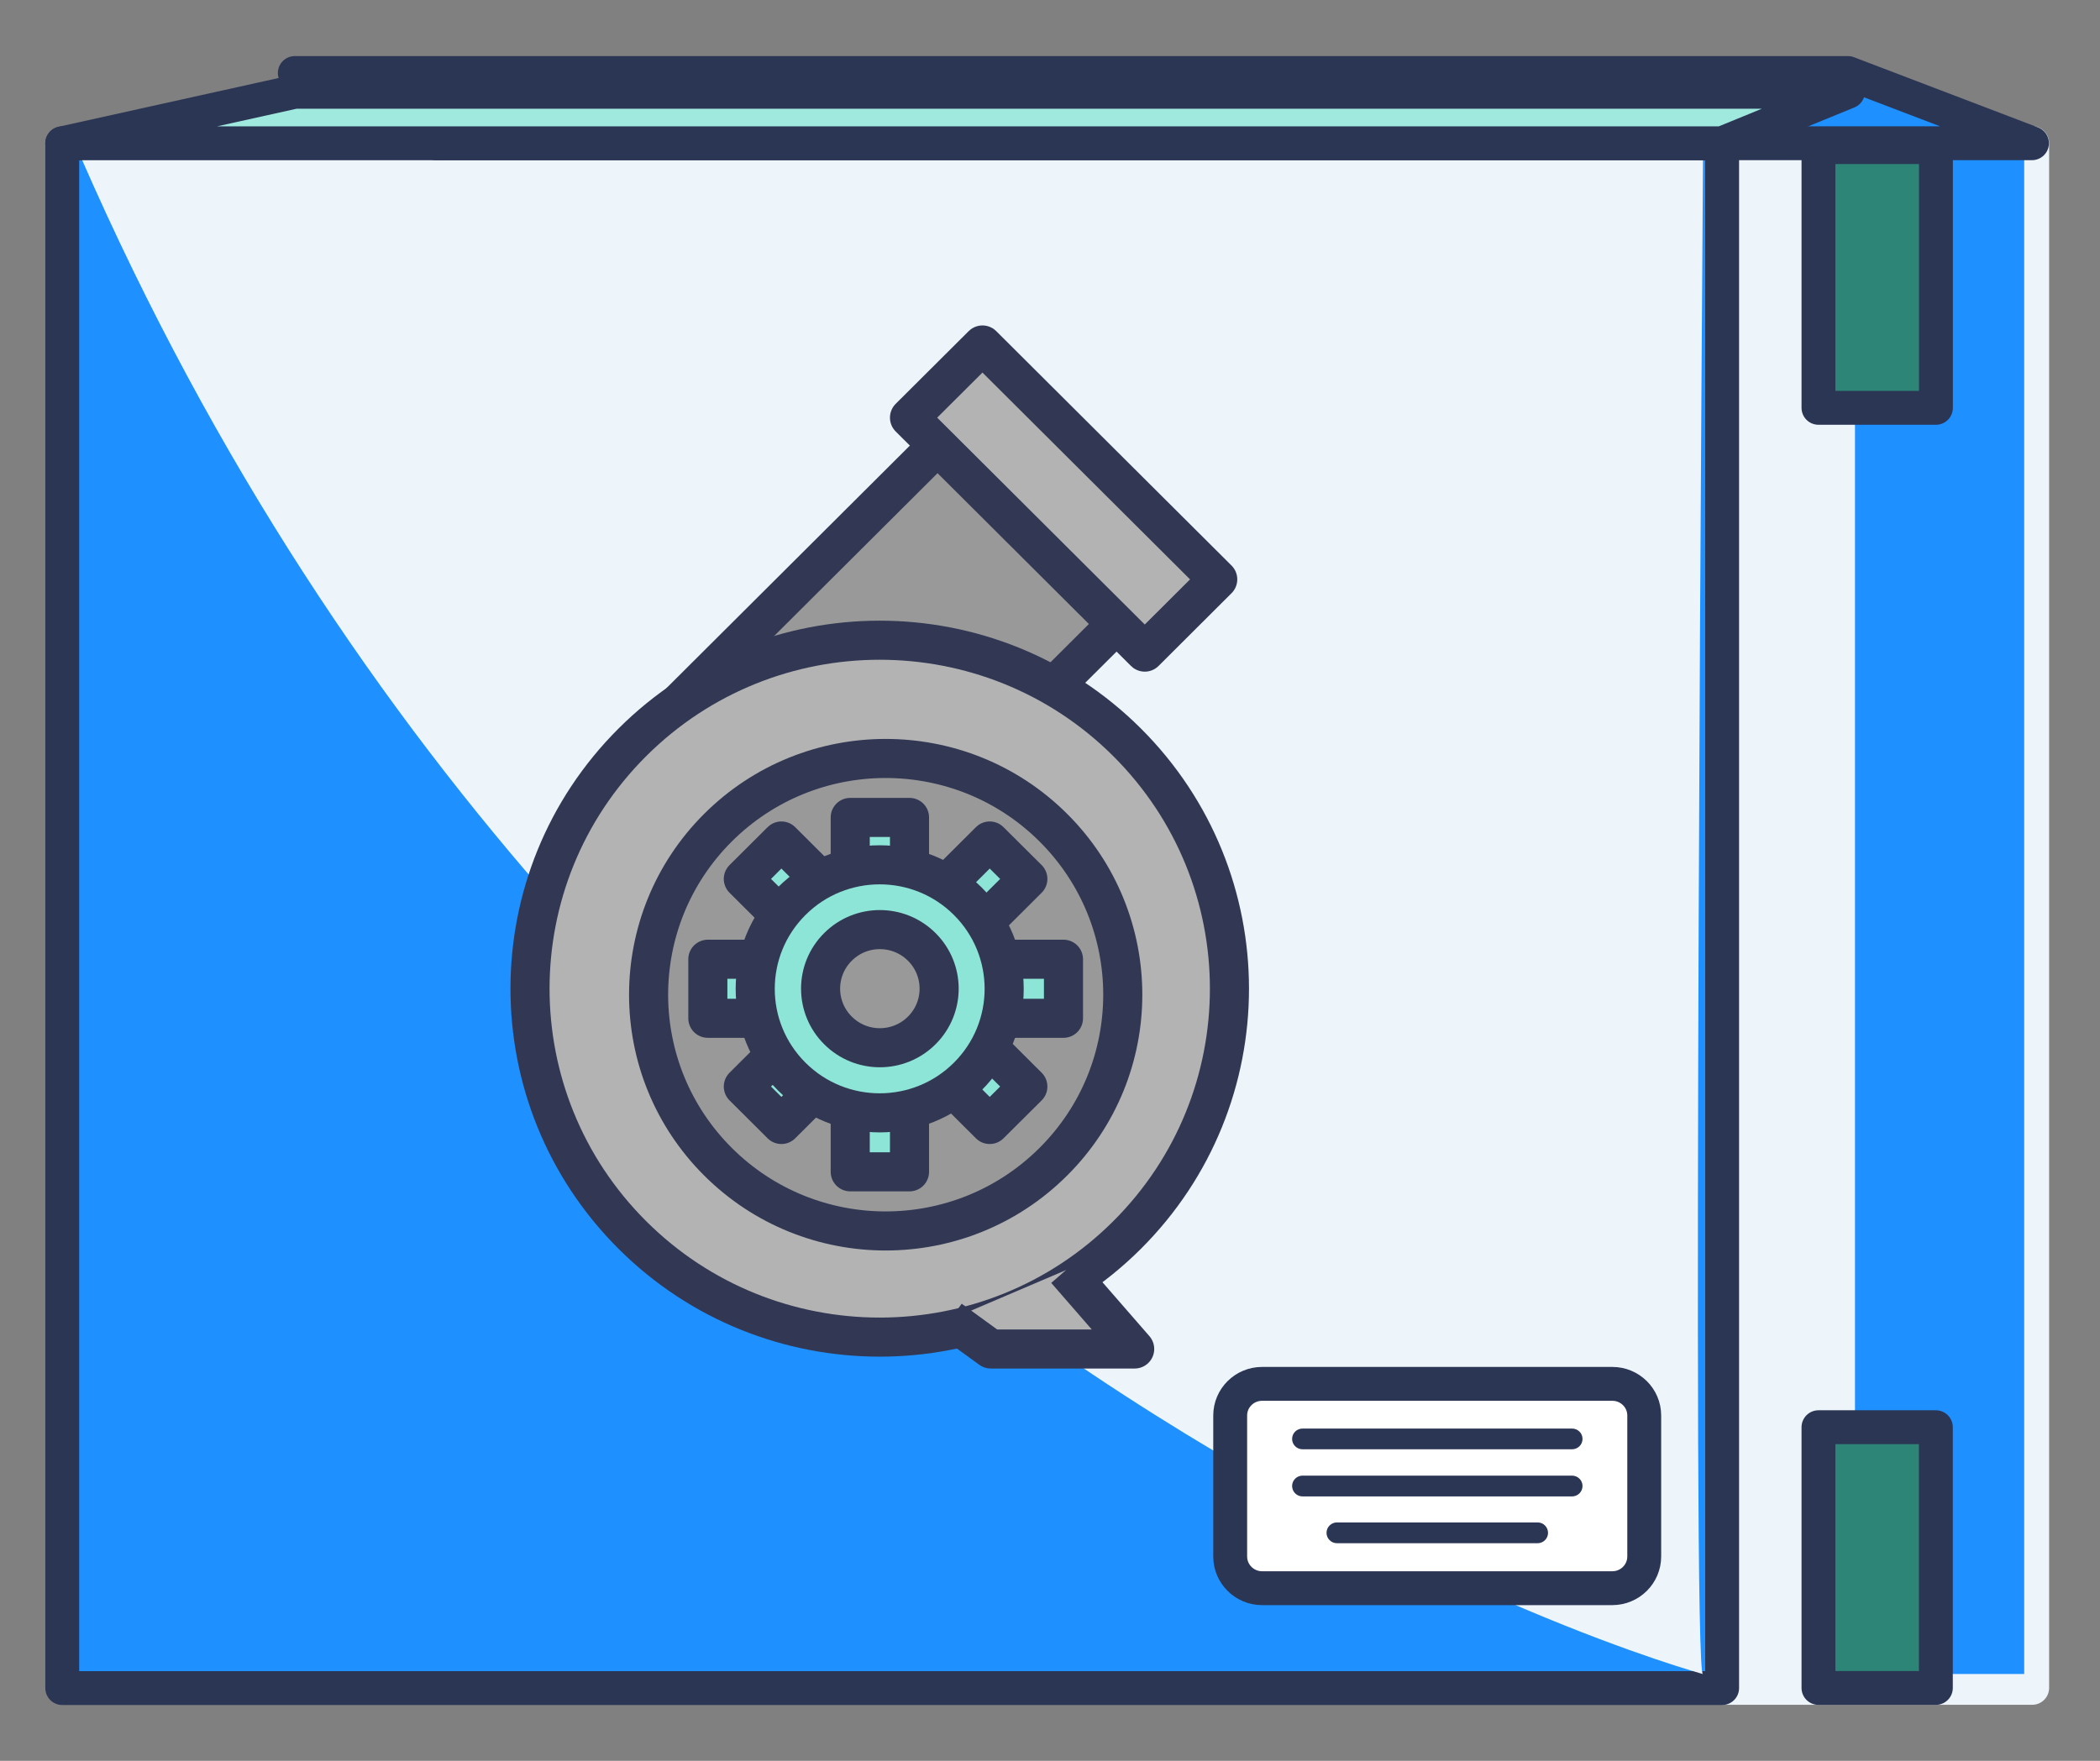 <svg width="31" height="26" viewBox="0 0 31 26" fill="none" xmlns="http://www.w3.org/2000/svg">
<rect x="0" y="0" width="31" height="26" fill="#808080" stroke="none"/>
<rect x="25.422" y="2.113" width="4.577" height="22.81" fill="#EDF4FA" stroke="#EDF4FA" stroke-width="0.5" stroke-linecap="round" stroke-linejoin="round"/>
<rect x="27.383" y="2.316" width="2.498" height="22.402" fill="#1E90FF"/>
<rect x="25.422" y="24.926" width="24.503" height="22.81" transform="rotate(180 25.422 24.926)" fill="#1E90FF" stroke="#2B3554" stroke-width="0.5" stroke-linecap="round" stroke-linejoin="round"/>
<path d="M25.14 24.719C25.14 24.719 9.08 20.376 1.195 2.324H25.14C25.14 2.324 24.969 24.889 25.14 24.719Z" fill="#EDF4FA"/>
<path fill-rule="evenodd" clip-rule="evenodd" d="M23.801 23.451H18.631C18.371 23.451 18.16 23.241 18.16 22.983V20.901C18.16 20.643 18.371 20.434 18.631 20.434H23.801C24.061 20.434 24.272 20.643 24.272 20.901V22.983C24.272 23.241 24.061 23.451 23.801 23.451Z" fill="white"/>
<path d="M23.801 23.451H18.631C18.371 23.451 18.16 23.241 18.16 22.983V20.901C18.16 20.643 18.371 20.434 18.631 20.434H23.801C24.061 20.434 24.272 20.643 24.272 20.901V22.983C24.272 23.241 24.061 23.451 23.801 23.451" stroke="#2B3554" stroke-width="0.5"/>
<path d="M19.228 22.096C19.143 22.096 19.074 22.027 19.074 21.942C19.074 21.858 19.143 21.789 19.228 21.789H23.206C23.292 21.789 23.361 21.858 23.361 21.942C23.361 22.027 23.292 22.096 23.206 22.096H19.228Z" fill="#2B3554"/>
<path d="M19.736 22.787C19.651 22.787 19.582 22.718 19.582 22.634C19.582 22.549 19.651 22.48 19.736 22.48H22.698C22.783 22.48 22.852 22.549 22.852 22.634C22.852 22.718 22.783 22.787 22.698 22.787H19.736Z" fill="#2B3554"/>
<path d="M19.228 21.4C19.143 21.4 19.074 21.332 19.074 21.247C19.074 21.162 19.143 21.094 19.228 21.094H23.206C23.292 21.094 23.361 21.162 23.361 21.247C23.361 21.332 23.292 21.4 23.206 21.4H19.228Z" fill="#2B3554"/>
<path d="M29.996 2.115L27.278 1.078H4.352L6.433 2.115H29.996Z" fill="#1E90FF" stroke="#2B3554" stroke-width="0.5" stroke-linecap="round" stroke-linejoin="round"/>
<path d="M25.421 2.116L27.28 1.355H4.353L0.918 2.116H25.421Z" fill="#A0E9DE" stroke="#2B3554" stroke-width="0.5" stroke-linecap="round" stroke-linejoin="round"/>
<path d="M26.844 21.074H28.577V24.924H26.844V21.074Z" fill="#2D8578" stroke="#2B3554" stroke-width="0.5" stroke-linecap="round" stroke-linejoin="round"/>
<rect x="26.844" y="2.172" width="1.734" height="3.85" fill="#2D8578" stroke="#2B3554" stroke-width="0.5" stroke-linecap="round" stroke-linejoin="round"/>
<path fill-rule="evenodd" clip-rule="evenodd" d="M16.923 8.775L12.041 13.641L9.398 11.007L14.28 6.141L16.923 8.775Z" fill="#999999"/>
<path fill-rule="evenodd" clip-rule="evenodd" d="M16.923 8.775L12.041 13.641L9.398 11.007L14.28 6.141L16.923 8.775Z" stroke="#323854" stroke-width="0.577" stroke-linecap="round" stroke-linejoin="round"/>
<path fill-rule="evenodd" clip-rule="evenodd" d="M16.637 10.96C18.653 12.97 18.653 16.227 16.637 18.237C14.621 20.246 11.352 20.246 9.336 18.237C7.32 16.227 7.32 12.97 9.336 10.96C11.352 8.951 14.621 8.951 16.637 10.96Z" fill="#B3B3B3"/>
<path fill-rule="evenodd" clip-rule="evenodd" d="M16.637 10.96C18.653 12.97 18.653 16.227 16.637 18.237C14.621 20.246 11.352 20.246 9.336 18.237C7.32 16.227 7.32 12.97 9.336 10.96C11.352 8.951 14.621 8.951 16.637 10.96Z" stroke="#323854" stroke-width="0.577" stroke-linecap="round" stroke-linejoin="round"/>
<path fill-rule="evenodd" clip-rule="evenodd" d="M15.549 12.221C16.916 13.583 16.916 15.792 15.549 17.154C14.182 18.517 11.966 18.517 10.599 17.154C9.233 15.792 9.233 13.583 10.599 12.221C11.966 10.859 14.182 10.859 15.549 12.221Z" fill="#999999"/>
<path fill-rule="evenodd" clip-rule="evenodd" d="M15.549 12.221C16.916 13.583 16.916 15.792 15.549 17.154C14.182 18.517 11.966 18.517 10.599 17.154C9.233 15.792 9.233 13.583 10.599 12.221C11.966 10.859 14.182 10.859 15.549 12.221Z" stroke="#323854" stroke-width="0.577" stroke-linecap="round" stroke-linejoin="round"/>
<path fill-rule="evenodd" clip-rule="evenodd" d="M15.173 16.044L14.61 16.604L10.973 12.978L11.535 12.418L15.173 16.044Z" fill="#8DE5D7"/>
<path fill-rule="evenodd" clip-rule="evenodd" d="M15.173 16.044L14.61 16.604L10.973 12.978L11.535 12.418L15.173 16.044Z" stroke="#323854" stroke-width="0.577" stroke-linecap="round" stroke-linejoin="round"/>
<path fill-rule="evenodd" clip-rule="evenodd" d="M15.173 12.978L11.535 16.604L10.973 16.044L14.61 12.418L15.173 12.978Z" fill="#8DE5D7"/>
<path fill-rule="evenodd" clip-rule="evenodd" d="M15.173 12.978L11.535 16.604L10.973 16.044L14.61 12.418L15.173 12.978Z" stroke="#323854" stroke-width="0.577" stroke-linecap="round" stroke-linejoin="round"/>
<path fill-rule="evenodd" clip-rule="evenodd" d="M12.551 17.303H13.426V12.07H12.551V17.303Z" fill="#8DE5D7"/>
<path fill-rule="evenodd" clip-rule="evenodd" d="M12.551 17.303H13.426V12.07H12.551V17.303Z" stroke="#323854" stroke-width="0.577" stroke-linecap="round" stroke-linejoin="round"/>
<path fill-rule="evenodd" clip-rule="evenodd" d="M15.699 15.036H10.449V14.164L15.699 14.164V15.036Z" fill="#8DE5D7"/>
<path fill-rule="evenodd" clip-rule="evenodd" d="M15.699 15.036H10.449V14.164L15.699 14.164V15.036Z" stroke="#323854" stroke-width="0.577" stroke-linecap="round" stroke-linejoin="round"/>
<path fill-rule="evenodd" clip-rule="evenodd" d="M14.285 13.306C15.003 14.021 15.003 15.181 14.285 15.896C13.568 16.611 12.404 16.611 11.687 15.896C10.969 15.181 10.969 14.021 11.687 13.306C12.404 12.591 13.568 12.591 14.285 13.306Z" fill="#8DE5D7"/>
<path fill-rule="evenodd" clip-rule="evenodd" d="M14.285 13.306C15.003 14.021 15.003 15.181 14.285 15.896C13.568 16.611 12.404 16.611 11.687 15.896C10.969 15.181 10.969 14.021 11.687 13.306C12.404 12.591 13.568 12.591 14.285 13.306Z" stroke="#323854" stroke-width="0.577" stroke-linecap="round" stroke-linejoin="round"/>
<path fill-rule="evenodd" clip-rule="evenodd" d="M13.517 13.896C13.859 14.237 13.859 14.789 13.517 15.129C13.175 15.47 12.621 15.47 12.28 15.129C11.938 14.789 11.938 14.237 12.28 13.896C12.621 13.556 13.175 13.556 13.517 13.896Z" fill="#999999"/>
<path fill-rule="evenodd" clip-rule="evenodd" d="M13.607 13.982C13.949 14.322 13.949 14.875 13.607 15.215C13.265 15.556 12.711 15.556 12.37 15.215C12.028 14.875 12.028 14.322 12.37 13.982C12.711 13.641 13.265 13.641 13.607 13.982Z" stroke="#323854" stroke-width="0.577" stroke-linecap="round" stroke-linejoin="round"/>
<path fill-rule="evenodd" clip-rule="evenodd" d="M17.976 8.555L16.899 9.629L13.426 6.167L14.503 5.094L17.976 8.555Z" fill="#B3B3B3"/>
<path fill-rule="evenodd" clip-rule="evenodd" d="M17.976 8.555L16.899 9.629L13.426 6.167L14.503 5.094L17.976 8.555Z" stroke="#323854" stroke-width="0.577" stroke-linecap="round" stroke-linejoin="round"/>
<path fill-rule="evenodd" clip-rule="evenodd" d="M15.736 18.754L16.75 19.919H14.626L14.027 19.484" fill="#B3B3B3"/>
<path d="M15.736 18.754L16.75 19.919H14.626L14.027 19.484" stroke="#323854" stroke-width="0.577" stroke-linejoin="round"/>
</svg>
